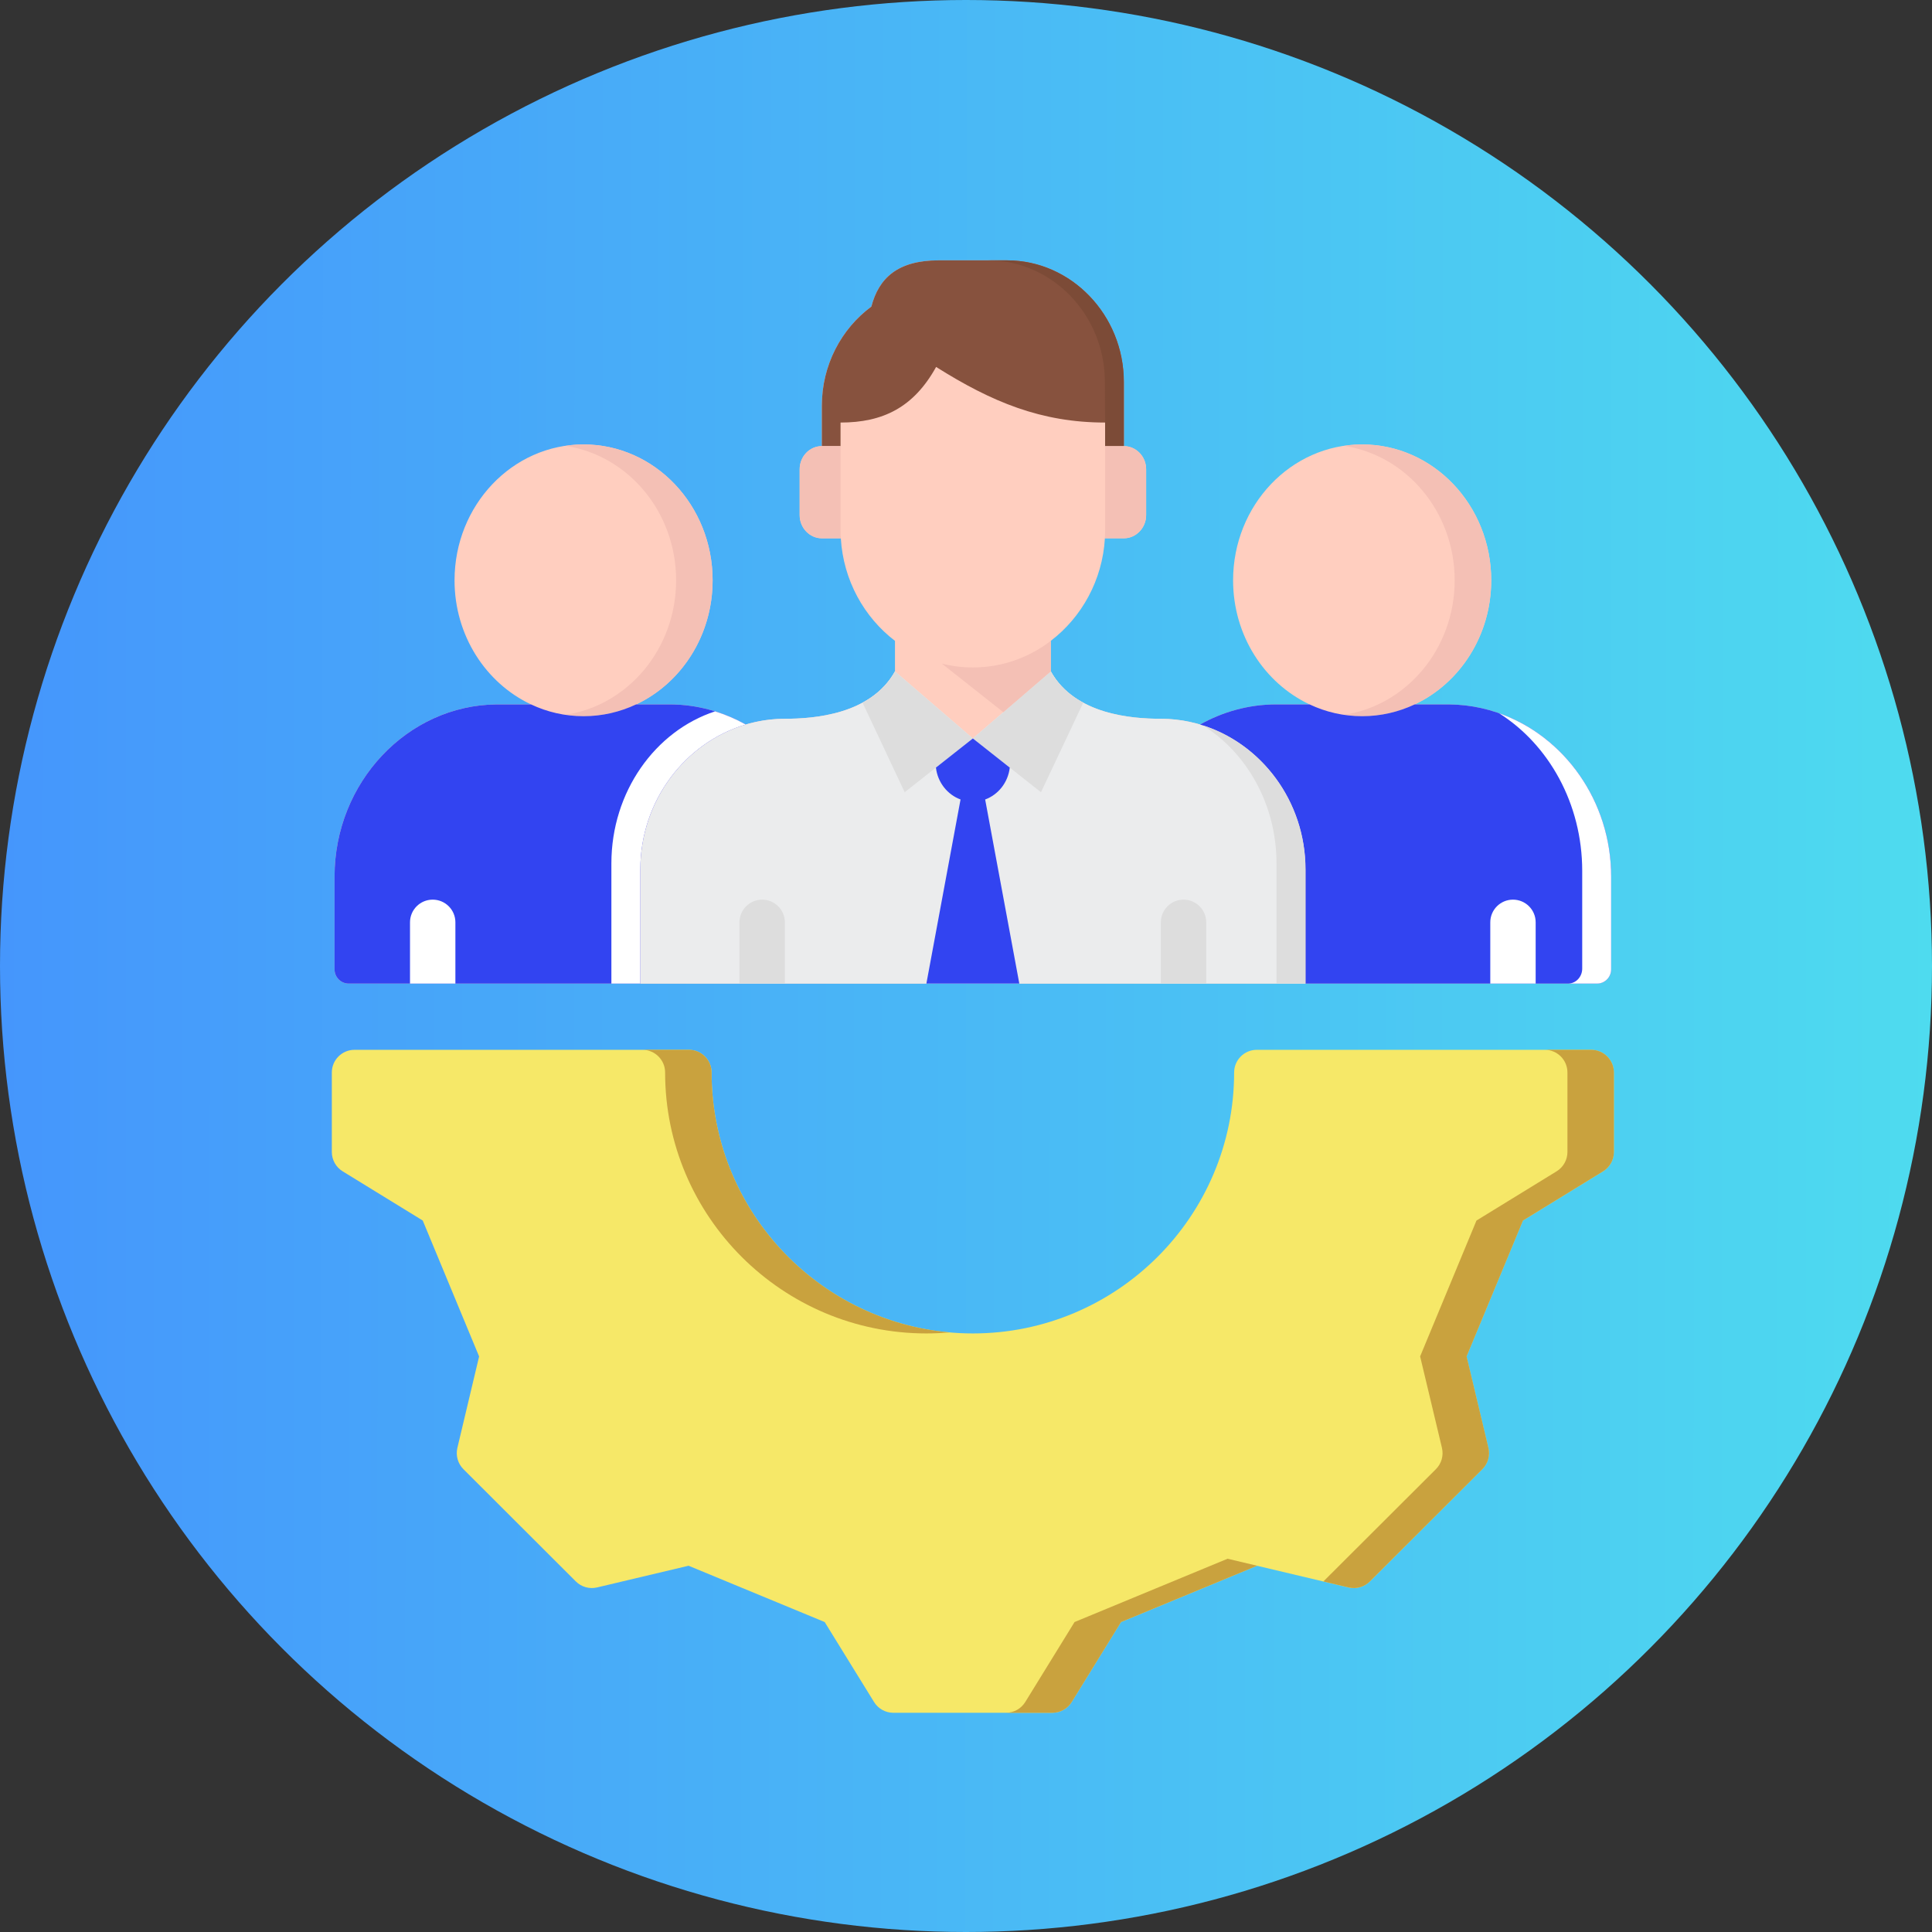 <?xml version="1.0" encoding="UTF-8"?>
<svg xmlns="http://www.w3.org/2000/svg" width="141" height="141" viewBox="0 0 141 141" fill="none">
  <rect x="0" y="0" width="141" height="141" fill="#333333" stroke="none"/>
  <circle cx="70.5" cy="70.5" r="70.5" fill="url(#paint0_linear_3_809)"></circle>
  <g clip-path="url(#clip0_3_809)">
    <path d="M105.744 51.409H103.247C106.537 49.862 108.833 46.39 108.833 42.353C108.833 36.877 104.612 32.436 99.413 32.436C94.208 32.436 89.993 36.877 89.993 42.353C89.993 46.39 92.285 49.862 95.575 51.409H93.074C91.097 51.421 89.229 51.953 87.585 52.874H87.575C86.66 52.605 85.699 52.456 84.703 52.456C82.666 52.456 78.449 52.17 76.691 48.997V46.767C78.94 45.051 80.457 42.349 80.637 39.285H82.022C82.915 39.285 83.648 38.521 83.648 37.596V34.248C83.648 33.314 82.913 32.559 82.022 32.559V27.869C82.02 22.992 78.182 19 73.493 19H68.507C65.524 19 64.135 20.29 63.594 22.375C61.41 23.985 59.98 26.633 59.98 29.614V32.559C59.087 32.559 58.361 33.316 58.361 34.248V37.598C58.361 38.525 59.09 39.287 59.98 39.287H61.365C61.547 42.351 63.067 45.055 65.317 46.771V48.997C63.551 52.17 59.336 52.456 57.299 52.456C56.305 52.456 55.344 52.603 54.429 52.874H54.417C52.773 51.953 50.906 51.421 48.928 51.409H46.425C49.715 49.862 52.007 46.39 52.007 42.353C52.007 36.877 47.792 32.436 42.587 32.436C37.389 32.436 33.173 36.877 33.173 42.353C33.173 46.39 35.465 49.862 38.753 51.409H36.256C29.737 51.462 24.416 57.098 24.416 63.973V70.748C24.416 71.319 24.88 71.783 25.451 71.783H46.732H95.274H116.549C117.12 71.783 117.584 71.319 117.584 70.748V63.973C117.584 57.098 112.263 51.465 105.744 51.409Z" fill="#FFCEBF"></path>
    <path d="M46.732 71.783V63.454C46.732 57.408 51.487 52.458 57.299 52.458C59.336 52.458 63.553 52.173 65.317 48.999L71 53.893L76.689 48.999C78.449 52.173 82.664 52.458 84.701 52.458C90.519 52.458 95.274 57.408 95.274 63.454V71.783H46.732Z" fill="#EBECED"></path>
    <path d="M79.056 51.282C78.112 50.771 77.269 50.042 76.689 48.999L71 53.893L75.973 57.818L79.056 51.282Z" fill="#DDDDDD"></path>
    <path d="M62.951 51.28V51.282L66.025 57.818L71 53.893L65.317 48.999C64.737 50.04 63.895 50.769 62.951 51.28Z" fill="#DDDDDD"></path>
    <path d="M74.391 71.783L71.898 58.348C72.857 57.996 73.571 57.102 73.694 56.021L71 53.893L68.306 56.019C68.429 57.1 69.143 57.996 70.102 58.346L67.609 71.781H74.391V71.783Z" fill="#3244F1"></path>
    <path d="M59.98 32.559H61.344V30.838C64.437 30.838 66.681 29.735 68.319 26.78C72.377 29.337 75.992 30.838 80.656 30.838V32.559H82.02V27.869C82.02 22.992 78.182 19 73.493 19H68.507C65.524 19 64.135 20.29 63.594 22.375C61.41 23.985 59.98 26.633 59.98 29.614V32.559Z" fill="#87523E"></path>
    <path d="M73.493 19H72.108C76.797 19 80.635 22.992 80.635 27.869C80.635 27.869 80.648 30.838 80.656 30.838V32.559H82.02V27.869C82.02 22.992 78.182 19 73.493 19Z" fill="#7C4B37"></path>
    <path d="M88.032 71.783V67.313C88.032 66.398 87.291 65.657 86.376 65.657C85.461 65.657 84.72 66.398 84.72 67.313V71.783H88.032Z" fill="#DDDDDD"></path>
    <path d="M57.28 71.783V67.313C57.28 66.398 56.539 65.657 55.624 65.657C54.709 65.657 53.968 66.398 53.968 67.313V71.783H57.28Z" fill="#DDDDDD"></path>
    <path d="M99.411 32.436C98.957 32.436 98.512 32.471 98.078 32.538C102.645 33.219 106.164 37.353 106.164 42.353C106.164 47.353 102.645 51.487 98.078 52.168C98.514 52.233 98.957 52.27 99.411 52.27C104.609 52.27 108.831 47.829 108.831 42.353C108.831 36.877 104.609 32.436 99.411 32.436Z" fill="#F4C0B5"></path>
    <path d="M42.589 32.436C42.136 32.436 41.693 32.471 41.258 32.538C45.829 33.219 49.344 37.353 49.344 42.353C49.344 47.353 45.831 51.487 41.258 52.168C41.693 52.233 42.138 52.27 42.589 52.27C47.794 52.27 52.009 47.829 52.009 42.353C52.009 36.877 47.794 32.436 42.589 32.436Z" fill="#F4C0B5"></path>
    <path d="M116.127 76.617H91.724C90.809 76.617 90.068 77.358 90.068 78.273C90.068 88.774 81.513 97.316 71 97.316C60.487 97.316 51.932 88.774 51.932 78.273C51.932 77.358 51.191 76.617 50.276 76.617H25.873C24.958 76.617 24.217 77.358 24.217 78.273V84.072C24.217 84.648 24.515 85.182 25.006 85.484L30.852 89.076L34.966 98.995L33.38 105.667C33.248 106.226 33.413 106.816 33.821 107.222L42.024 115.414C42.43 115.82 43.018 115.986 43.577 115.853L50.253 114.27L60.187 118.379L63.789 124.215C64.091 124.704 64.624 125.002 65.199 125.002H76.803C77.379 125.002 77.911 124.704 78.213 124.215L81.809 118.381L91.743 114.272L98.419 115.855C98.978 115.988 99.564 115.822 99.972 115.417L108.181 107.224C108.589 106.816 108.756 106.229 108.622 105.667L107.03 98.995L111.143 89.078L116.992 85.486C117.483 85.184 117.781 84.65 117.781 84.074V78.273C117.783 77.358 117.042 76.617 116.127 76.617Z" fill="#F6E868"></path>
    <path d="M48.541 78.273C48.541 88.774 57.096 97.316 67.609 97.316C68.18 97.316 68.745 97.289 69.304 97.239C59.582 96.38 51.932 88.202 51.932 78.273C51.932 77.358 51.191 76.617 50.276 76.617H46.885C47.8 76.617 48.541 77.358 48.541 78.273Z" fill="#C9A23E"></path>
    <path d="M89.591 113.758L78.422 118.379L74.826 124.213C74.524 124.702 73.992 125 73.416 125H76.807C77.383 125 77.915 124.702 78.217 124.213L81.813 118.379L91.747 114.27L89.591 113.758Z" fill="#C9A23E"></path>
    <path d="M116.127 76.617H112.738C113.653 76.617 114.394 77.358 114.394 78.273V84.072C114.394 84.648 114.096 85.182 113.605 85.484L107.756 89.076L103.643 98.993L105.235 105.665C105.369 106.226 105.202 106.814 104.794 107.222L96.585 115.414L96.583 115.417L98.423 115.853C98.982 115.986 99.568 115.82 99.976 115.414L108.185 107.222C108.593 106.814 108.76 106.226 108.626 105.665L107.034 98.993L111.148 89.076L116.996 85.484C117.487 85.182 117.785 84.648 117.785 84.072V78.273C117.783 77.358 117.042 76.617 116.127 76.617Z" fill="#C9A23E"></path>
    <path d="M61.344 38.67V32.556H59.98C59.087 32.556 58.361 33.314 58.361 34.246V37.596C58.361 38.523 59.09 39.285 59.98 39.285H61.365C61.352 39.084 61.344 38.877 61.344 38.67Z" fill="#F4C0B5"></path>
    <path d="M82.02 32.556H80.656V38.668C80.656 38.875 80.648 39.082 80.635 39.285H82.02C82.913 39.285 83.645 38.521 83.645 37.596V34.248C83.648 33.314 82.913 32.556 82.02 32.556Z" fill="#F4C0B5"></path>
    <path d="M71 48.713C70.219 48.713 69.462 48.614 68.735 48.429L73.226 51.978L76.689 48.999V46.775H76.683C75.087 47.993 73.122 48.713 71 48.713Z" fill="#F4C0B5"></path>
    <path d="M105.744 51.409H103.247C102.075 51.959 100.777 52.27 99.413 52.27C98.047 52.27 96.749 51.962 95.577 51.409H93.076C91.099 51.421 89.231 51.953 87.587 52.874H87.577C92.01 54.185 95.279 58.44 95.279 63.452V71.781H116.553C117.125 71.781 117.588 71.317 117.588 70.745V63.971C117.584 57.098 112.263 51.465 105.744 51.409Z" fill="#3244F1"></path>
    <path d="M112.075 71.783V67.313C112.075 66.398 111.334 65.657 110.419 65.657C109.504 65.657 108.763 66.398 108.763 67.313V71.783H112.075Z" fill="white"></path>
    <path d="M54.429 52.874H54.417C52.773 51.953 50.906 51.421 48.928 51.409H46.425C45.254 51.959 43.956 52.27 42.589 52.27C41.223 52.27 39.927 51.962 38.755 51.409H36.256C29.737 51.462 24.416 57.098 24.416 63.973V70.748C24.416 71.319 24.88 71.783 25.451 71.783H46.732V63.454C46.732 58.44 50.001 54.185 54.429 52.874Z" fill="#3244F1"></path>
    <path d="M33.235 71.783V67.313C33.235 66.398 32.494 65.657 31.579 65.657C30.664 65.657 29.923 66.398 29.923 67.313V71.783H33.235Z" fill="white"></path>
    <path d="M87.78 52.937C90.987 54.932 93.161 58.704 93.161 63.011V71.783H95.272V63.454C95.274 58.518 92.107 54.317 87.78 52.937Z" fill="#DDDDDD"></path>
    <path d="M109.406 52.055C113.019 54.336 115.472 58.644 115.472 63.559V70.692C115.472 71.294 115.009 71.783 114.437 71.783H116.549C117.12 71.783 117.584 71.319 117.584 70.747V63.973C117.584 58.446 114.143 53.721 109.406 52.055Z" fill="white"></path>
    <path d="M54.417 52.874C53.713 52.479 52.965 52.156 52.187 51.916C47.825 53.342 44.62 57.785 44.62 63.011V71.783H46.732V63.454C46.732 58.441 50.001 54.187 54.429 52.877H54.417V52.874Z" fill="white"></path>
  </g>
  <defs>
    <linearGradient id="paint0_linear_3_809" x1="3.16543e-09" y1="68.595" x2="141.003" y2="68.743" gradientUnits="userSpaceOnUse">
      <stop stop-color="#4596FC"></stop>
      <stop offset="1" stop-color="#4EDBEF"></stop>
    </linearGradient>
    <clipPath id="clip0_3_809">
      <rect width="106" height="106" fill="white" transform="translate(18 19)"></rect>
    </clipPath>
  </defs>
</svg>
